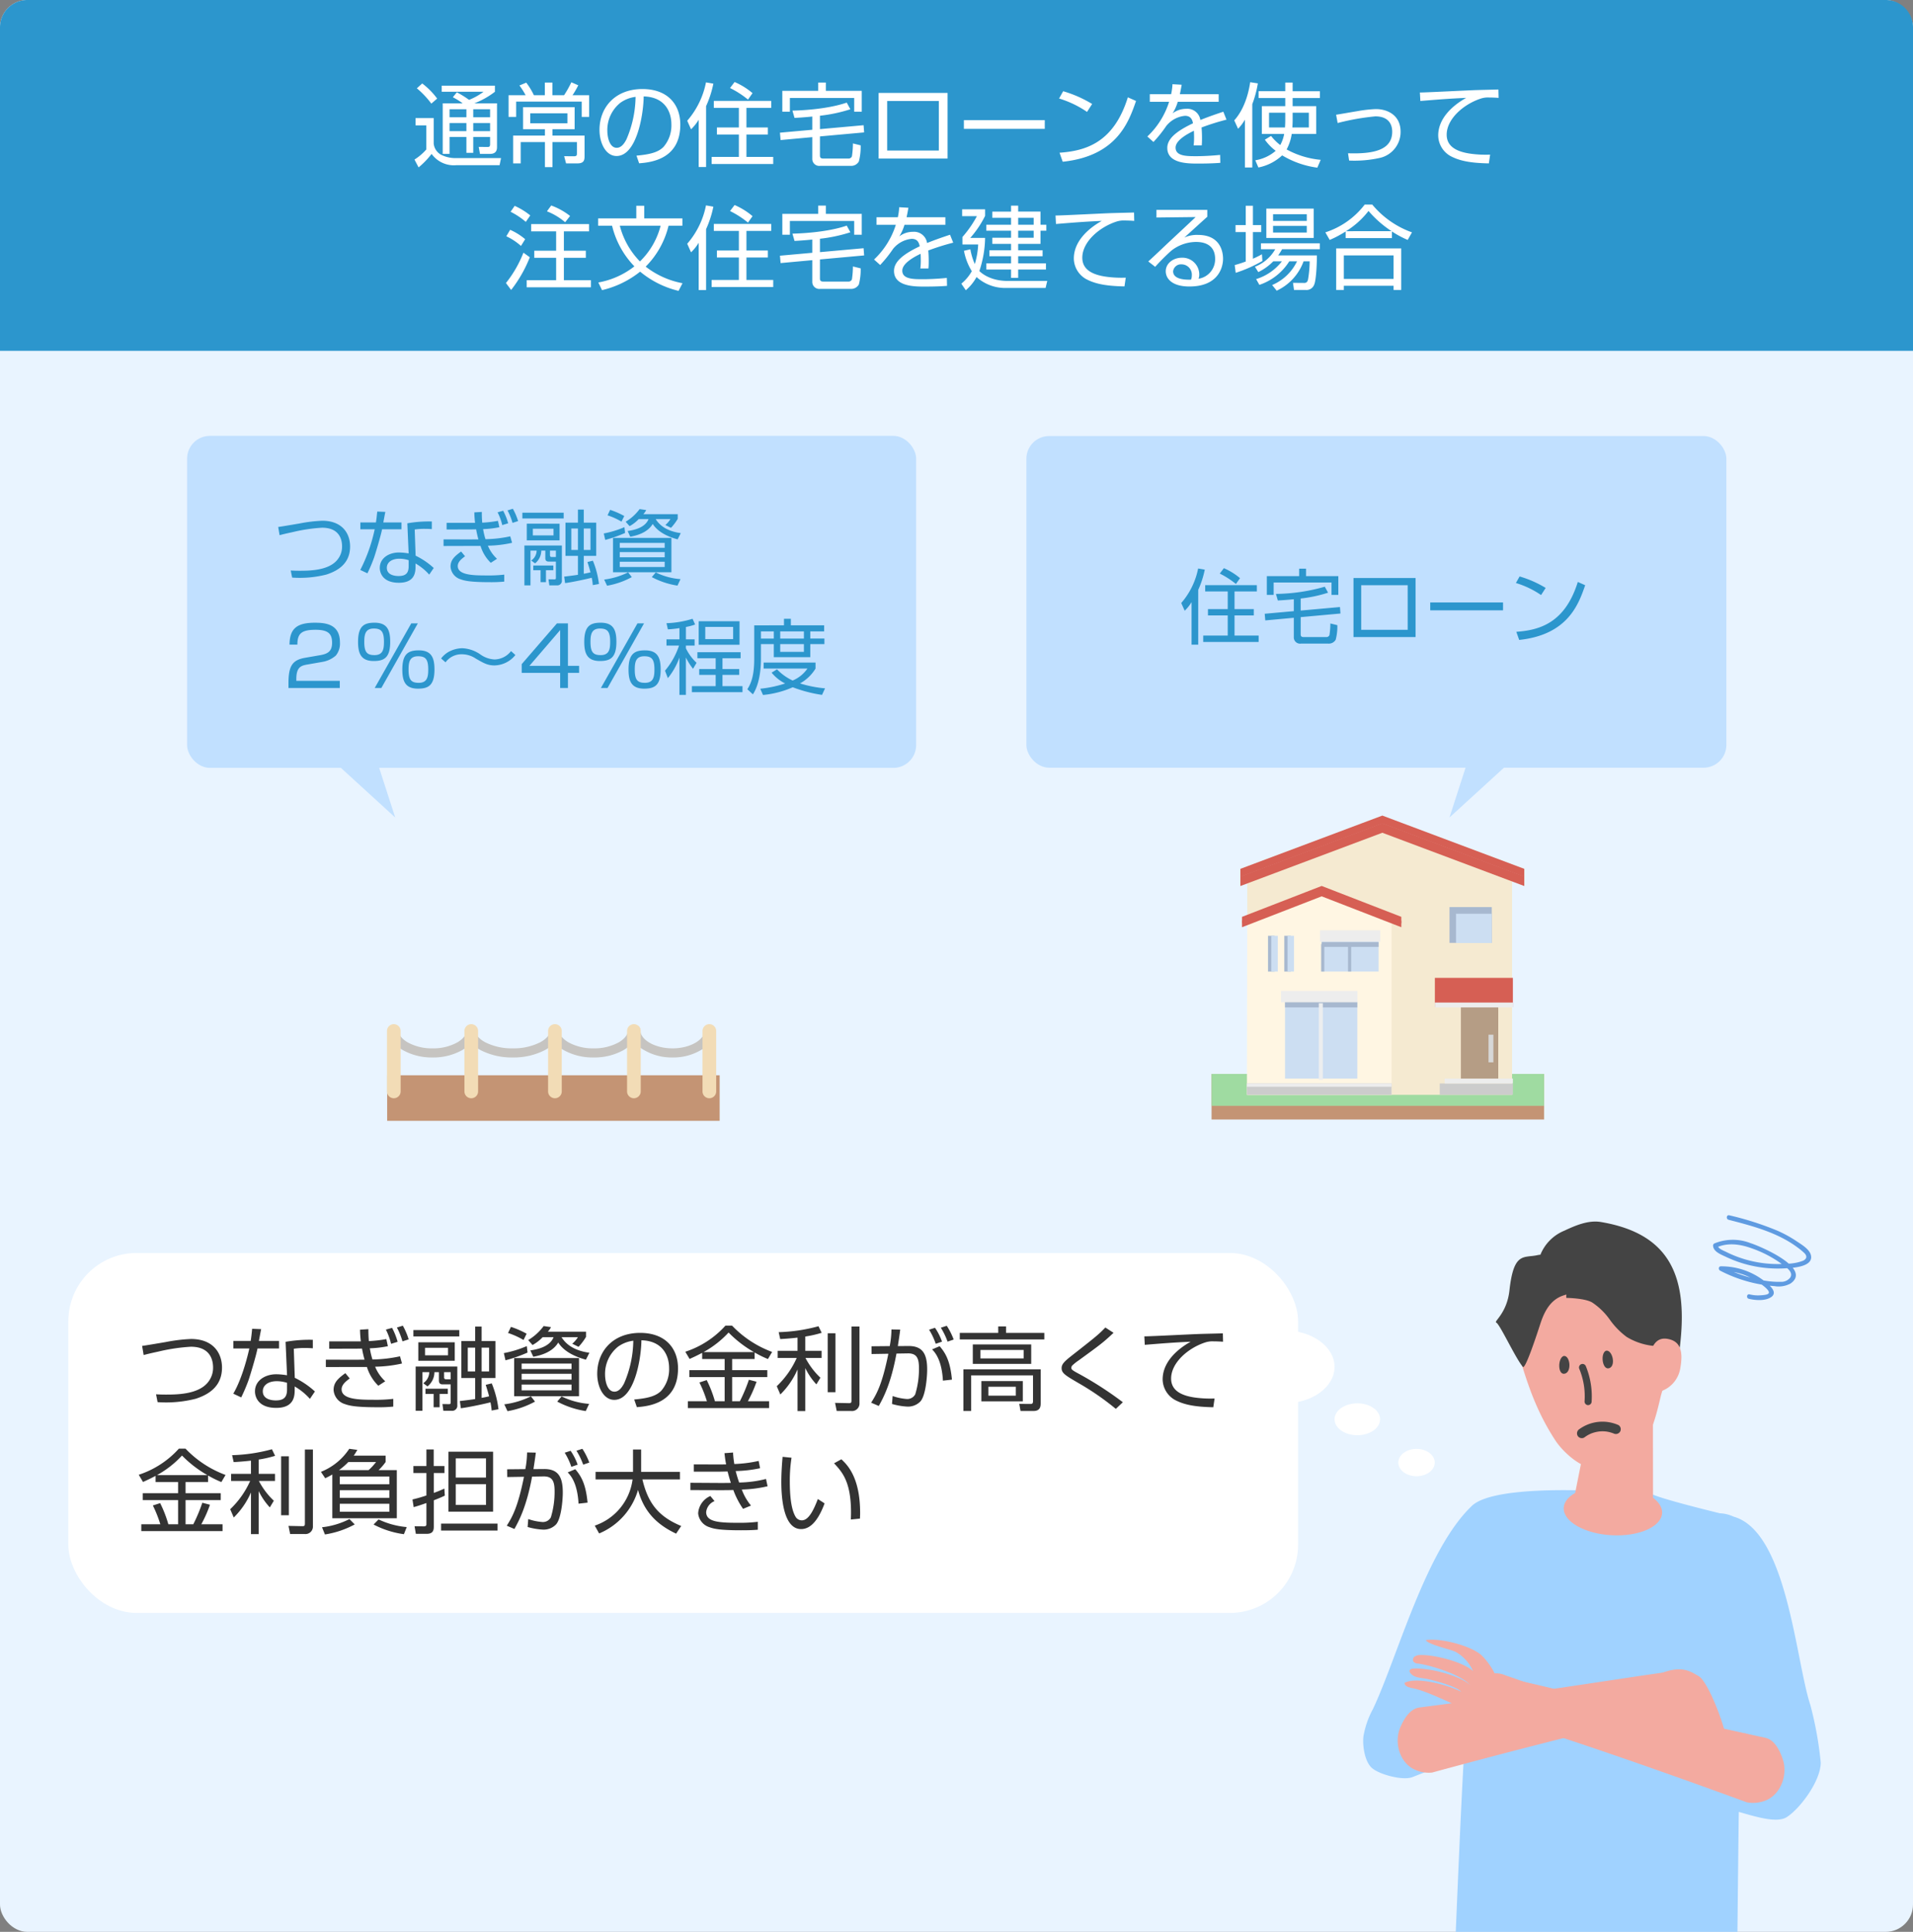<svg xmlns="http://www.w3.org/2000/svg" xmlns:xlink="http://www.w3.org/1999/xlink" width="420" height="424" viewBox="0 0 420 424"><rect x="0" y="0" width="420" height="424" fill="#808080" stroke="none"/><defs><style>.a,.f{fill:#fff;}.a{stroke:#707070;}.b{fill:none;}.c{fill:#e9f4ff;}.d{fill:#c1e0ff;}.e{fill:#2c96cd;}.g{fill:#333;}.h{fill:#c49474;}.i{fill:#9fdba1;}.j{fill:#f5ead1;}.k{fill:#d65f54;}.l{fill:#fff6e3;}.m{fill:#605e5f;}.n{fill:#ccc;}.o{fill:#ededed;}.p{fill:#ccdef2;}.q{fill:#a7b8cf;}.r{fill:#eceeef;}.s{fill:#b59d85;}.t{fill:#d7d7d7;}.u{clip-path:url(#a);}.v{clip-path:url(#b);}.w{fill:#a0d2ff;}.x{fill:#ec7e69;}.y{fill:#f3aaa0;}.z{fill:#444;}.aa{fill:#5f9be1;}.ab{fill:#c6c4c1;}.ac{fill:#f2dcb6;}</style><clipPath id="a"><rect class="a" width="154" height="177" transform="translate(421 2588)"/></clipPath><clipPath id="b"><rect class="b" width="121.264" height="155.893"/></clipPath></defs><g transform="translate(-417 -1555)"><rect class="c" width="420" height="424" rx="6" transform="translate(417 1555)"/><g transform="translate(252 1160)"><g transform="translate(450 505)"><rect class="d" width="153.686" height="72.794" rx="5" transform="translate(-59.658 -14.3)"/><path class="e" d="M4.068-10.53a20.576,20.576,0,0,0,1.44-4.446L4.05-15.228A16.385,16.385,0,0,1,.342-7.65L1.1-5.958A9.256,9.256,0,0,0,2.61-7.848V1.494H4.068Zm9.18-2.574A14.012,14.012,0,0,0,9.7-15.3l-.9,1.188a18.1,18.1,0,0,1,3.546,2.286Zm3.69,1.53H5.6v1.386h4.95v3.87H6.21v1.386h4.338V-.5H5.166V.9H17.334V-.5H12.042V-4.932h4.23V-6.318h-4.23v-3.87h4.9Zm9.63,7.02,8.73-.792L35.19-6.768l-8.622.774V-8.64A30.218,30.218,0,0,0,32.58-9.918l-.72-1.314A40.583,40.583,0,0,1,21.132-9.648l.414,1.44c.954-.054,1.872-.108,3.51-.27v2.61l-6.39.576.126,1.458,6.264-.576V-.18a1.378,1.378,0,0,0,1.566,1.44H32.67A1.719,1.719,0,0,0,34.254.4a11.356,11.356,0,0,0,.36-3.186l-1.53-.378a18.214,18.214,0,0,1-.2,2.556.718.718,0,0,1-.72.432H27.288c-.36,0-.72-.036-.72-.576Zm-.342-10.638v1.638H19.134v4.122h1.494V-12.15H33.336v2.718H34.83v-4.122H27.738v-1.638ZM38.16-13.14V-.18H51.786V-13.14Zm11.9,11.376H39.852v-9.792H50.058Zm4.95-6.012v1.728H70.992V-7.776Zm25.344-3.186a23.836,23.836,0,0,0-5.724-2.52l-.81,1.44A19.97,19.97,0,0,1,79.344-9.4ZM74.538.45c10.71-1.134,13.05-7.866,14.49-12.006l-1.62-.72C84.6-3.24,78.984-1.692,73.908-1.332Z" transform="translate(-26 30)"/></g><path class="d" d="M0,22.455,7.118,0l3.955,18.472Z" transform="translate(489.396 577.984) rotate(-150)"/></g><g transform="translate(53 1147)"><rect class="d" width="160.06" height="72.866" rx="5" transform="translate(405.08 503.664)"/><path class="e" d="M4.14-.234A23.756,23.756,0,0,0,11.664-.9c2.448-.792,5.2-2.358,5.2-6.156,0-2.9-1.764-5.652-6.12-5.652a32.692,32.692,0,0,0-5.04.612c-2.016.342-3.924.666-4.626.756l.306,1.8c.558-.144,1.152-.306,2.844-.666a36.866,36.866,0,0,1,6.48-.972c3.888,0,4.392,2.7,4.392,4.1a4.525,4.525,0,0,1-1.134,3.06c-1.98,2.286-6.192,2.286-8.244,2.286-.738,0-1.206-.018-1.89-.054Zm18.684-14.49c-.09.9-.162,1.584-.288,2.394h-3.42v1.494h3.15A35.659,35.659,0,0,1,19.1-1.908l1.566.738a34.329,34.329,0,0,0,1.458-3.438c.342-1.008,1.422-4.572,1.764-6.228h4.248V-12.33H24.156c.054-.27.414-2.214.45-2.322Zm11.988,2.178a27.375,27.375,0,0,0-5.382.4l.288,6.606a13.987,13.987,0,0,0-2.124-.2c-2.2,0-4.212,1.224-4.212,3.384,0,1.026.594,3.258,4.194,3.258C31.23.9,31.23-1.584,31.23-2.808V-3.33A12.1,12.1,0,0,1,34.236-.882l.99-1.458a16.459,16.459,0,0,0-3.978-2.7l-.2-5.742a13.815,13.815,0,0,1,2.3-.144c.612,0,.9.018,1.458.054Zm-5.094,9.81c0,1.458-.558,2.16-2.214,2.16-.324,0-2.574,0-2.574-1.8,0-1.188,1.062-2,2.772-2a6.7,6.7,0,0,1,2.016.324ZM44.136-14.544c.018.684.054,1.314.162,2.3H38.052v1.458l5.166-.018c.5,0,.738,0,1.314-.018a22.069,22.069,0,0,0,.5,2.2c-.288,0-1.836.018-1.98.018l-5.67-.018v1.458l5.76-.018H45.5a8.724,8.724,0,0,0,2.25,3.708l1.368-.882a7.992,7.992,0,0,1-2-2.88,25.683,25.683,0,0,0,5.31-.63l-.4-1.422a27.4,27.4,0,0,1-5.436.63,13.939,13.939,0,0,1-.522-2.214,20.4,20.4,0,0,0,3.564-.414l-.306-1.4a25.438,25.438,0,0,1-3.456.4c-.09-1.152-.09-1.728-.09-2.358Zm9.612,1.908a13.168,13.168,0,0,0-1.152-2.7l-1.17.36a13.777,13.777,0,0,1,1.1,2.736ZM41.238-5.958c-1.4,1.026-2.322,1.818-2.322,3.33A3.135,3.135,0,0,0,41.184.162c.756.27,1.962.612,6.354.612A28.96,28.96,0,0,0,50.706.648V-.882a29.948,29.948,0,0,1-3.96.18C43.83-.7,40.5-.792,40.5-2.772c0-.954.936-1.638,1.6-2.142ZM51.57-12.15a13.435,13.435,0,0,0-1.1-2.754l-1.224.342a12.7,12.7,0,0,1,1.026,2.808Zm17.406,8.5c.234.738.5,1.6.666,2.268-.594.144-1.044.234-1.476.306V-5H70.9v-7.29H68.166v-2.862H66.888v2.862H64.152V-5h2.736V-.846c-.774.126-1.656.234-3.024.4l.2,1.422C65.79.756,69.192,0,69.912-.2a10.956,10.956,0,0,1,.234,1.62L71.5,1.17a19.333,19.333,0,0,0-1.332-5.112ZM66.888-6.3H65.43V-11h1.458Zm2.754,0H68.166V-11h1.476ZM55.134-7.272V1.476h1.332V-6.156h1.35a2.651,2.651,0,0,1-1.188,2.178l.846.63a3.639,3.639,0,0,0,1.368-2.808h.882v1.638c0,.774.522.774.81.774h1.512V-.18c0,.252-.054.342-.342.342L60.426.144l.18,1.332h1.656A1.01,1.01,0,0,0,63.36.342V-7.272Zm6.912,2.52h-.882c-.144,0-.414,0-.414-.378V-6.156h1.3ZM61.488-2.88h-4.41v1.026h1.6V.774h1.188V-1.854h1.62Zm-5.832-9.18v3.654h7.2V-12.06Zm5.868,2.574H56.988v-1.476h4.536Zm-6.84-4.986v1.26h9.072v-1.26ZM74.592-8.946V-1.4H87.408V-8.946Zm11.34,3.114V-4.68H76.068V-5.832Zm0-2.016v1.08H76.068v-1.08Zm0,4.14v1.152H76.068V-3.708Zm-4.68-10.44a5.148,5.148,0,0,0,.63-.9l-1.458-.216a10.37,10.37,0,0,1-3.06,2.772l.864.972a8.111,8.111,0,0,0,2-1.548h2.16c-.666,1.692-2.7,2.358-4.59,2.61l.576,1.26c2.52-.45,4.122-1.44,4.932-2.808,1.152,1.8,3.366,2.826,5.472,3.384L89.46-9.99c-3.528-.486-4.878-2.088-5.508-3.078h3.24a5.508,5.508,0,0,1-1.116,1.3l1.242.612a11.343,11.343,0,0,0,1.476-1.962v-1.026Zm-4.194.4a18.123,18.123,0,0,0-3.1-1.35L73.386-13.9a15.331,15.331,0,0,1,3.06,1.386Zm.036,2.448a21.7,21.7,0,0,1-4.536,1.386L72.882-8.5a28.781,28.781,0,0,0,4.356-1.53Zm.81,9.918A16.319,16.319,0,0,1,72.648.2l.63,1.35a17.464,17.464,0,0,0,5.436-1.89ZM89.406.108A14.751,14.751,0,0,1,83.97-1.368L83.106-.342A17.66,17.66,0,0,0,88.74,1.53ZM10.746,18.276a5.945,5.945,0,0,0,2.988-1.4,4.156,4.156,0,0,0,.9-2.88c0-4.068-3.24-4.32-5.508-4.32-3.96,0-5.526,1.3-5.562,4.806H5.292c0-2.394.846-3.258,4-3.258,2.808,0,3.618.918,3.618,2.844,0,1.908-.972,2.448-2.664,2.736l-3.222.558c-2.826.486-3.69,1.764-3.69,5.616V24H14.6V22.434H5.058V22.02c0-2.7,1.134-2.952,2.5-3.186Zm7.866-4.41c0,2.538.63,4.212,3.438,4.212,2.286,0,3.618-.72,3.618-4.212,0-2.556-.63-4.194-3.438-4.194C19.926,9.672,18.612,10.41,18.612,13.866Zm5.688,0c0,1.692-.252,2.916-2.088,2.916-1.656,0-2.232-.666-2.232-2.916,0-1.674.27-2.916,2.088-2.916C23.724,10.95,24.3,11.634,24.3,13.866Zm4.032,6.084c0,2.538.63,4.194,3.438,4.194,2.286,0,3.618-.72,3.618-4.194,0-2.556-.63-4.212-3.438-4.212C29.646,15.738,28.332,16.494,28.332,19.95Zm5.688,0c0,1.674-.252,2.916-2.088,2.916-1.656,0-2.232-.666-2.232-2.916,0-1.692.27-2.916,2.088-2.916C33.444,17.034,34.02,17.7,34.02,19.95ZM30.294,9.816,22.266,24h1.458l8.01-14.184ZM52.2,15.9a4.689,4.689,0,0,1-3.654,1.836A5.885,5.885,0,0,1,45.414,16.6,7.539,7.539,0,0,0,41.49,15.27a6.5,6.5,0,0,0-3.078.846,5.548,5.548,0,0,0-1.566,1.4l.972.846a4.339,4.339,0,0,1,3.6-1.764,5.461,5.461,0,0,1,3.024.936c1.746,1.008,2.61,1.512,4.122,1.512a6.03,6.03,0,0,0,4.59-2.286Zm16.074-2.034c0,2.538.63,4.212,3.438,4.212,2.286,0,3.618-.72,3.618-4.212,0-2.556-.63-4.194-3.438-4.194C69.588,9.672,68.274,10.41,68.274,13.866Zm5.688,0c0,1.692-.252,2.916-2.088,2.916-1.656,0-2.232-.666-2.232-2.916,0-1.674.27-2.916,2.088-2.916C73.386,10.95,73.962,11.634,73.962,13.866Zm4.032,6.084c0,2.538.63,4.194,3.438,4.194,2.286,0,3.618-.72,3.618-4.194,0-2.556-.63-4.212-3.438-4.212C79.308,15.738,77.994,16.494,77.994,19.95Zm5.688,0c0,1.674-.252,2.916-2.088,2.916-1.656,0-2.232-.666-2.232-2.916,0-1.692.27-2.916,2.088-2.916C83.106,17.034,83.682,17.7,83.682,19.95ZM79.956,9.816,71.928,24h1.458L81.4,9.816Zm22.41-.468H93.4v5.166h8.964Zm-11.772,1.26a11.93,11.93,0,0,0,2.016-.54l-.558-1.26a21.481,21.481,0,0,1-5.724.972l.306,1.35a22.315,22.315,0,0,0,2.538-.27v2.466H86.328v1.368h2.754A16.662,16.662,0,0,1,86,20.2l.63,1.638a15.3,15.3,0,0,0,2.538-4.518v8.19h1.422V17.3a13.166,13.166,0,0,0,1.566,2.484l.774-1.314a10.788,10.788,0,0,1-2.34-3.186v-.594H92.5V13.326H90.594Zm10.368,2.664h-6.12V10.59h6.12Zm1.638,2.88H93.114v1.314h4.014v2.376H93.51V21.12h3.618V23.6h-5.22v1.314h11.106V23.6H98.622V21.12h3.672V19.842H98.622V17.466H102.6Zm2.988-5.9v7.2c0,2.52-.234,4.914-1.512,6.822l1.224,1.116c1.746-2.682,1.764-6.786,1.764-7.866V14.37h2.826v2.862h8.01V14.37H121V13.146h-3.1V11.58h3.042V10.248h-7.308V8.808h-1.512v1.44Zm10.908,2.9h-5.2V11.58h5.2Zm-6.606,0h-2.826V11.58h2.826Zm6.606,2.916h-5.2V14.37h5.2Zm4.644,8.01a26.041,26.041,0,0,1-5.49-1.08,9.292,9.292,0,0,0,3.4-3.258V18.42H107.658v1.314h9.612a7.374,7.374,0,0,1-3.24,2.628,11.229,11.229,0,0,1-3.438-2.466l-1.188.738a9.311,9.311,0,0,0,2.97,2.376,25.92,25.92,0,0,1-5.454,1.152l.594,1.368a21.037,21.037,0,0,0,6.534-1.692,30.368,30.368,0,0,0,6.426,1.674Z" transform="translate(424 535)"/><path class="d" d="M416.249,548.8l7.118,22.455,3.956-18.472Z" transform="translate(-201.506 304.384) rotate(-30)"/></g><g transform="translate(77 -4015)"><g transform="translate(-5)"><rect class="f" width="270" height="79" rx="15" transform="translate(360 5845)"/><path class="g" d="M4.6-.26A26.4,26.4,0,0,0,12.96-1c2.72-.88,5.78-2.62,5.78-6.84,0-3.22-1.96-6.28-6.8-6.28a36.324,36.324,0,0,0-5.6.68c-2.24.38-4.36.74-5.14.84l.34,2c.62-.16,1.28-.34,3.16-.74a40.962,40.962,0,0,1,7.2-1.08c4.32,0,4.88,3,4.88,4.56a5.028,5.028,0,0,1-1.26,3.4c-2.2,2.54-6.88,2.54-9.16,2.54-.82,0-1.34-.02-2.1-.06Zm20.76-16.1c-.1,1-.18,1.76-.32,2.66h-3.8v1.66h3.5c-.18.82-1.42,6.34-3.52,9.92l1.74.82a38.142,38.142,0,0,0,1.62-3.82c.38-1.12,1.58-5.08,1.96-6.92h4.72V-13.7H26.84c.06-.3.46-2.46.5-2.58Zm13.32,2.42a30.417,30.417,0,0,0-5.98.44l.32,7.34a15.541,15.541,0,0,0-2.36-.22c-2.44,0-4.68,1.36-4.68,3.76,0,1.14.66,3.62,4.66,3.62C34.7,1,34.7-1.76,34.7-3.12V-3.7A13.448,13.448,0,0,1,38.04-.98l1.1-1.62a18.288,18.288,0,0,0-4.42-3l-.22-6.38a15.35,15.35,0,0,1,2.56-.16c.68,0,1,.02,1.62.06ZM33.02-3.04c0,1.62-.62,2.4-2.46,2.4-.36,0-2.86,0-2.86-2,0-1.32,1.18-2.22,3.08-2.22a7.439,7.439,0,0,1,2.24.36ZM49.04-16.16c.02.76.06,1.46.18,2.56H42.28v1.62L48.02-12c.56,0,.82,0,1.46-.02a24.522,24.522,0,0,0,.56,2.44c-.32,0-2.04.02-2.2.02l-6.3-.02v1.62l6.4-.02h2.62a9.693,9.693,0,0,0,2.5,4.12l1.52-.98a8.88,8.88,0,0,1-2.22-3.2,28.537,28.537,0,0,0,5.9-.7l-.44-1.58a30.449,30.449,0,0,1-6.04.7,15.488,15.488,0,0,1-.58-2.46,22.662,22.662,0,0,0,3.96-.46l-.34-1.56a28.265,28.265,0,0,1-3.84.44c-.1-1.28-.1-1.92-.1-2.62Zm10.68,2.12a14.631,14.631,0,0,0-1.28-3l-1.3.4a15.307,15.307,0,0,1,1.22,3.04ZM45.82-6.62c-1.56,1.14-2.58,2.02-2.58,3.7A3.483,3.483,0,0,0,45.76.18c.84.3,2.18.68,7.06.68A32.178,32.178,0,0,0,56.34.72V-.98a33.276,33.276,0,0,1-4.4.2C48.7-.78,45-.88,45-3.08c0-1.06,1.04-1.82,1.78-2.38ZM57.3-13.5a14.928,14.928,0,0,0-1.22-3.06l-1.36.38a14.107,14.107,0,0,1,1.14,3.12ZM76.64-4.06c.26.82.56,1.78.74,2.52-.66.16-1.16.26-1.64.34V-5.56h3.04v-8.1H75.74v-3.18H74.32v3.18H71.28v8.1h3.04V-.94c-.86.14-1.84.26-3.36.44l.22,1.58C73.1.84,76.88,0,77.68-.22a12.174,12.174,0,0,1,.26,1.8l1.5-.28a21.481,21.481,0,0,0-1.48-5.68ZM74.32-7H72.7v-5.22h1.62Zm3.06,0H75.74v-5.22h1.64ZM61.26-8.08V1.64h1.48V-6.84h1.5a2.945,2.945,0,0,1-1.32,2.42l.94.7a4.043,4.043,0,0,0,1.52-3.12h.98v1.82c0,.86.58.86.9.86h1.68V-.2c0,.28-.06.38-.38.38L67.14.16l.2,1.48h1.84A1.122,1.122,0,0,0,70.4.38V-8.08Zm7.68,2.8h-.98c-.16,0-.46,0-.46-.42V-6.84h1.44ZM68.32-3.2h-4.9v1.14H65.2V.86h1.32V-2.06h1.8ZM61.84-13.4v4.06h8V-13.4Zm6.52,2.86H63.32v-1.64h5.04Zm-7.6-5.54v1.4H70.84v-1.4ZM82.88-9.94v8.38H97.12V-9.94Zm12.6,3.46V-5.2H84.52V-6.48Zm0-2.24v1.2H84.52v-1.2Zm0,4.6v1.28H84.52V-4.12Zm-5.2-11.6a5.72,5.72,0,0,0,.7-1l-1.62-.24a11.523,11.523,0,0,1-3.4,3.08l.96,1.08a9.012,9.012,0,0,0,2.22-1.72h2.4c-.74,1.88-3,2.62-5.1,2.9l.64,1.4c2.8-.5,4.58-1.6,5.48-3.12,1.28,2,3.74,3.14,6.08,3.76l.76-1.52c-3.92-.54-5.42-2.32-6.12-3.42h3.6a6.12,6.12,0,0,1-1.24,1.44l1.38.68a12.6,12.6,0,0,0,1.64-2.18v-1.14Zm-4.66.44a20.137,20.137,0,0,0-3.44-1.5l-.64,1.34a17.035,17.035,0,0,1,3.4,1.54Zm.04,2.72a24.106,24.106,0,0,1-5.04,1.54l.36,1.58a31.979,31.979,0,0,0,4.84-1.7Zm.9,11.02A18.132,18.132,0,0,1,80.72.22l.7,1.5a19.4,19.4,0,0,0,6.04-2.1ZM99.34.12A16.39,16.39,0,0,1,93.3-1.52L92.34-.38A19.622,19.622,0,0,0,98.6,1.7Zm10.48.72c2.64-.2,9.04-.9,9.04-8.5,0-4.4-2.76-7.8-8.32-7.8-5.94,0-9.42,4-9.42,8.96,0,2.94,1.4,5.74,3.74,5.74,4.42,0,5.92-9.06,5.96-13.08,4.92.14,6.08,3.72,6.08,6.06a7.183,7.183,0,0,1-1.74,5.04c-1.12,1.12-2.78,1.62-5.92,1.9Zm-.78-14.58a24.134,24.134,0,0,1-2.02,9.36c-.4.76-1.06,1.82-2.12,1.82-1.56,0-2.06-2.28-2.06-3.78a7.626,7.626,0,0,1,2.86-6.1A7.208,7.208,0,0,1,109.04-13.74Zm26.64,2.58a22.722,22.722,0,0,0,2.92,1.44l.92-1.56a23.278,23.278,0,0,1-8.8-5.78h-1.44a20.392,20.392,0,0,1-8.82,5.74l.94,1.58c.7-.32,1.36-.6,2.76-1.34v1.36h4.94v2.44h-7.76v1.52h7.76v5.3h-2.14a26.446,26.446,0,0,0-1.8-4.64l-1.6.52A27.615,27.615,0,0,1,125.2-.46h-4.18v1.5h17.84V-.46H134.2a28.473,28.473,0,0,0,1.9-4.28l-1.68-.44a35.231,35.231,0,0,1-1.98,4.72h-1.7v-5.3h7.72V-7.28h-7.72V-9.72h4.94Zm-11.22-.08a21.729,21.729,0,0,0,5.5-4.3,25.338,25.338,0,0,0,5.58,4.3Zm22.34-3.42a24.648,24.648,0,0,0,3.6-.82l-.7-1.44a36.862,36.862,0,0,1-8.74,1.3l.34,1.52c1.06-.06,2.42-.16,3.8-.32v2.9h-4.36v1.56h4.18a19.465,19.465,0,0,1-4.38,6.2l.78,1.82a17.423,17.423,0,0,0,3.78-5.5V1.7h1.7V-7.74a14.423,14.423,0,0,0,2.44,3.58l.88-1.46a16.437,16.437,0,0,1-3.28-4.34h3.54v-1.56H146.8Zm6.62-.72h-1.7V-2.44h1.7Zm5.28-1.48h-1.76V-.64c0,.56-.12.62-.72.6L153.34-.1l.36,1.78h3.16A1.64,1.64,0,0,0,158.7-.06Zm7.02.64a20.712,20.712,0,0,1-.38,3.66l-4,.04.02,1.7,3.68-.06c-1.36,6.74-2.58,8.84-3.78,10.74l1.68.72c.98-1.78,2.66-4.84,3.88-11.5l2.48-.04c2.06-.04,2.46,1.2,2.46,3.24a19.021,19.021,0,0,1-.82,5.74,1.969,1.969,0,0,1-1.96,1.02,12.077,12.077,0,0,1-3-.64L165.84.14a14.648,14.648,0,0,0,3.4.58,3.793,3.793,0,0,0,2.78-1.08c1.16-1.16,1.54-5.22,1.54-7.08,0-3.54-1.1-5.16-4.14-5.14l-2.3.02c.28-1.8.42-2.76.52-3.62ZM179-5.2c-.38-4.04-1.36-5.78-2.7-7.34l-1.66.7c.58.6,2.12,2.2,2.38,6.86Zm-2.18-8.34a12.791,12.791,0,0,0-1.54-3.04l-1.3.42a14.48,14.48,0,0,1,1.46,3.1Zm2.56-.46a14.733,14.733,0,0,0-1.52-3.02l-1.3.42a15.946,15.946,0,0,1,1.48,3.06ZM193.02-1.68H187V-3.64h6.02Zm5.46-5.78H181.52V1.68h1.7V-6.14H196.8V-.46c0,.54-.26.6-.54.6L193.78.12l.28,1.56h2.86c1.44,0,1.56-.98,1.56-1.66Zm-3.92,2.58h-9.1V-.44h9.1Zm1.84-8.04H183.58v4.26H196.4Zm-1.66,3.06h-9.48v-1.86h9.48Zm-5.58-7.02v1.42h-8.44v1.44h18.56v-1.44h-8.4v-1.42ZM216.52-.24a77.52,77.52,0,0,0-9.84-6.34c-1.46-.78-1.46-.92-1.46-1.26a.723.723,0,0,1,.26-.52,10.123,10.123,0,0,1,1.34-1.06c4.78-3.48,5.32-3.86,7.66-6.06l-1.8-1.16c-1.5,1.56-2.08,2.02-7.34,6.14-1.68,1.32-2.26,1.9-2.26,2.78,0,1.1.8,1.58,3.64,3.24a58.83,58.83,0,0,1,8.26,5.7Zm21.96-15.12c-.4.02-3.92.1-4.48.12-2.02.04-11.1.54-12.76.54l.1,1.86c4.22-.34,6.12-.5,10.06-.68-3.18,1.78-6.14,4.62-6.14,8.26A5.255,5.255,0,0,0,227.9-.78C229.82.26,232.16.78,236.38.86l.28-1.92a24.892,24.892,0,0,1-4.1-.18c-3.42-.44-5.44-1.7-5.44-4.2,0-3.44,3.68-6.68,7.48-7.92a5.034,5.034,0,0,1,1.86-.24c.8,0,1.42.04,2.06.08ZM15.68,15.84a22.722,22.722,0,0,0,2.92,1.44l.92-1.56a23.278,23.278,0,0,1-8.8-5.78H9.28A20.392,20.392,0,0,1,.46,15.68l.94,1.58c.7-.32,1.36-.6,2.76-1.34v1.36H9.1v2.44H1.34v1.52H9.1v5.3H6.96a26.445,26.445,0,0,0-1.8-4.64l-1.6.52A27.616,27.616,0,0,1,5.2,26.54H1.02v1.5H18.86v-1.5H14.2a28.472,28.472,0,0,0,1.9-4.28l-1.68-.44a35.231,35.231,0,0,1-1.98,4.72h-1.7v-5.3h7.72V19.72H10.74V17.28h4.94ZM4.46,15.76a21.729,21.729,0,0,0,5.5-4.3,25.338,25.338,0,0,0,5.58,4.3ZM26.8,12.34a24.648,24.648,0,0,0,3.6-.82l-.7-1.44a36.862,36.862,0,0,1-8.74,1.3l.34,1.52c1.06-.06,2.42-.16,3.8-.32v2.9H20.74v1.56h4.18a19.466,19.466,0,0,1-4.38,6.2l.78,1.82a17.422,17.422,0,0,0,3.78-5.5V28.7h1.7V19.26a14.423,14.423,0,0,0,2.44,3.58l.88-1.46a16.437,16.437,0,0,1-3.28-4.34h3.54V15.48H26.8Zm6.62-.72h-1.7V24.56h1.7Zm5.28-1.48H36.94V26.36c0,.56-.12.62-.72.6l-2.88-.06.36,1.78h3.16a1.64,1.64,0,0,0,1.84-1.74Zm8.96,1.34c.32-.44.46-.7.8-1.26l-1.78-.24a13.382,13.382,0,0,1-6.22,5.06l.94,1.4c.42-.2.88-.42,1.56-.82v9.6H57.12V14.66h-4a11.636,11.636,0,0,0,1.54-1.78v-1.4Zm7.82,6.28H44.6v-1.7H55.48Zm0,2.98H44.6V19.06H55.48Zm-2.92-7.86a11.551,11.551,0,0,1-1.64,1.78h-6.5a14.494,14.494,0,0,0,2.06-1.78ZM55.48,23.8H44.6V22.04H55.48ZM41.34,28.78a20.265,20.265,0,0,0,6.54-2.2L46.72,25.4a17.375,17.375,0,0,1-6.02,1.8ZM52.02,26.6a20.09,20.09,0,0,0,6.66,2.12l.62-1.56a17.968,17.968,0,0,1-6.18-1.68ZM78.26,10.62h-9.8V23.78h9.8ZM76.7,16.3H70.06V12.08H76.7Zm0,6H70.06V17.74H76.7Zm-9.14-3.58c-.56.24-1.18.54-2.32.94V15.3h2.34V13.76H65.22V10.12h-1.6v3.64H60.76V15.3h2.86v4.92a30.1,30.1,0,0,1-3.06.88l.26,1.68c.54-.14,1.22-.34,2.8-.9v4.6c0,.24,0,.52-.58.52l-2.02-.02.28,1.66h2.4c1.54,0,1.54-1.02,1.54-1.68V21.28c1.36-.52,1.82-.74,2.42-1.02ZM79.24,26.4H66.84v1.52h12.4Zm6.48-15.62a20.712,20.712,0,0,1-.38,3.66l-4,.04.02,1.7,3.68-.06c-1.36,6.74-2.58,8.84-3.78,10.74l1.68.72c.98-1.78,2.66-4.84,3.88-11.5l2.48-.04c2.06-.04,2.46,1.2,2.46,3.24a19.021,19.021,0,0,1-.82,5.74,1.969,1.969,0,0,1-1.96,1.02,12.077,12.077,0,0,1-3-.64l-.14,1.74a14.647,14.647,0,0,0,3.4.58,3.793,3.793,0,0,0,2.78-1.08c1.16-1.16,1.54-5.22,1.54-7.08,0-3.54-1.1-5.16-4.14-5.14l-2.3.02c.28-1.8.42-2.76.52-3.62ZM99,21.8c-.38-4.04-1.36-5.78-2.7-7.34l-1.66.7c.58.6,2.12,2.2,2.38,6.86Zm-2.18-8.34a12.79,12.79,0,0,0-1.54-3.04l-1.3.42a14.481,14.481,0,0,1,1.46,3.1ZM99.38,13a14.732,14.732,0,0,0-1.52-3.02l-1.3.42a15.946,15.946,0,0,1,1.48,3.06Zm9.6,2.04h-8.22V16.7h8.12a12.361,12.361,0,0,1-8.3,10.14l.96,1.72A14.81,14.81,0,0,0,110.08,19c1.3,4.84,4.2,7.64,8.36,9.6l1.12-1.68c-4.98-2.06-7.28-4.98-8.52-10.22h8.24V15.04h-8.52v-4.9h-1.78Zm20.08-4.1c.08.7.14,1.32.36,2.46-.94.02-1.26.02-1.76.02l-5.34-.02V15h5.42c.28,0,1.68-.04,2-.04.4,1.54.7,2.44.72,2.5-1.02.02-1.06.02-2.5.02l-6.38-.04v1.6l6.32.02c.98,0,2.14,0,3.1-.04a18.155,18.155,0,0,0,2.14,4.14l1.74-.72a11.912,11.912,0,0,1-2.02-3.52,27.19,27.19,0,0,0,5.66-.72l-.34-1.6a25.537,25.537,0,0,1-5.9.78c-.36-1-.64-2.04-.76-2.52a27.776,27.776,0,0,0,5.36-.62l-.32-1.6a28.7,28.7,0,0,1-5.34.68,21,21,0,0,1-.28-2.52Zm-3.1,9.4a4.448,4.448,0,0,0-2.68,3.8,3.542,3.542,0,0,0,2.52,3.06c.84.3,1.98.66,6.84.66,1.94,0,2.76-.04,3.74-.12V26a33.558,33.558,0,0,1-4.46.22c-4.28,0-6.88-.26-6.88-2.36a2.935,2.935,0,0,1,1.84-2.4Zm15.86-8.6c-.12,1.36-.28,3.44-.28,5.5,0,3.32.42,10.36,4.34,10.36,2.32,0,3.94-2.38,5.16-5.64L149.56,21c-.88,2.32-2,4.68-3.5,4.68a1.585,1.585,0,0,1-1.34-.7c-1.08-1.72-1.32-4.94-1.32-7.98a32.714,32.714,0,0,1,.38-5.06ZM158.8,25.3c.02-.38.04-.74.04-1.28,0-7.92-2.94-10.64-4.12-11.74l-1.6.88c1.76,1.9,3.72,4,3.72,10.78,0,.64-.02,1.1-.04,1.56Z" transform="translate(375 5878)"/></g><ellipse class="f" cx="11" cy="8" rx="11" ry="8" transform="translate(611 5862)"/><ellipse class="f" cx="5" cy="3.5" rx="5" ry="3.5" transform="translate(633 5878)"/><ellipse class="f" cx="4" cy="3" rx="4" ry="3" transform="translate(647 5888)"/></g><path class="e" d="M6,0H414a6,6,0,0,1,6,6V77a0,0,0,0,1,0,0H0a0,0,0,0,1,0,0V6A6,6,0,0,1,6,0Z" transform="translate(417 1555)"/><g transform="translate(515 1452)"><g transform="translate(168 338.969)"><rect class="h" width="73" height="10" transform="translate(0 -0.262)"/></g><g transform="translate(168 338.969)"><rect class="i" width="73" height="7" transform="translate(0 -0.262)"/></g><g transform="translate(174.33 282)"><g transform="translate(0 0)"><path class="j" d="M550.226,1107.694l.1,46.386h58.039v-47.01l-29.2-12.07Z" transform="translate(-548.718 -1092.784)"/><path class="k" d="M577.162,1091.691,546,1103.384v2.1l31.162-11.693,31.162,11.693v-2.1Z" transform="translate(-546 -1090.021)"/><path class="k" d="M577.162,1088.793,546,1100.486v1.748l31.162-11.693,31.162,11.693v-1.748Z" transform="translate(-546 -1088.793)"/><path class="l" d="M550.081,1137.479,550,1176.123h31.761V1137.3l-15.345-4.944Z" transform="translate(-548.573 -1114.828)"/><path class="k" d="M564.487,1129.354,547,1136.135v1.427l17.487-6.781,17.487,6.781v-1.427Z" transform="translate(-546.643 -1113.055)"/><path class="k" d="M564.487,1125.354,547,1132.135v1.427l17.487-6.781,17.487,6.781v-1.427Z" transform="translate(-546.643 -1109.907)"/><path class="m" d="M593.178,1129.427v0l-.178-.069Z" transform="translate(-575.665 -1114.395)"/><rect class="n" width="31.761" height="2.498" transform="translate(1.427 58.797)"/><rect class="o" width="31.761" height="0.714" transform="translate(1.427 58.797)"/><rect class="p" width="12.49" height="8.208" transform="translate(17.851 26.026)"/><rect class="q" width="12.49" height="1.071" transform="translate(17.851 27.752)"/><rect class="o" width="13.204" height="2.498" transform="translate(17.49 25.19)"/><rect class="q" width="0.695" height="6.026" transform="translate(17.727 28.207)"/><rect class="q" width="0.695" height="6.026" transform="translate(23.63 28.207)"/><rect class="p" width="15.866" height="17.073" transform="translate(9.8 40.653)"/><rect class="q" width="15.866" height="1.228" transform="translate(9.8 40.877)"/><rect class="o" width="16.773" height="2.498" transform="translate(8.922 38.485)"/><rect class="r" width="0.883" height="16.816" transform="translate(17.216 41.182)"/><rect class="q" width="1.427" height="7.851" transform="translate(6.067 26.389)"/><rect class="p" width="1.427" height="7.851" transform="translate(6.781 26.389)"/><rect class="q" width="9.279" height="7.851" transform="translate(45.909 20.089)"/><rect class="p" width="7.842" height="6.424" transform="translate(47.336 21.55)"/><rect class="q" width="1.427" height="7.851" transform="translate(9.635 26.389)"/><rect class="p" width="1.427" height="7.851" transform="translate(10.349 26.389)"/><rect class="n" width="16.059" height="2.498" transform="translate(43.768 58.797)"/><rect class="o" width="14.988" height="1.071" transform="translate(44.838 57.726)"/><rect class="s" width="8.208" height="15.702" transform="translate(48.407 42.024)"/><rect class="t" width="1.071" height="6.067" transform="translate(54.474 48.091)"/><rect class="k" width="17.13" height="6.424" transform="translate(42.697 35.619)"/><rect class="o" width="17.13" height="1.071" transform="translate(42.697 41.036)"/></g></g></g><g class="u" transform="translate(262 -786)"><g transform="translate(-160.776 -3216.474)"><g transform="translate(594.256 5825.581)"><g class="v"><path class="w" d="M112.838,89.222c-3.229-9.649-5.06-38.146-16.91-41.368a7.652,7.652,0,0,0-2.967-.723c-5.475-1.346-13.707-3.459-15.106-4.314a17.686,17.686,0,0,1-3.332-2.574l-6.513,2.1s-24.366-1.7-29.466,3.138c-10.2,9.666-16.387,33.347-21.766,44.65a19.142,19.142,0,0,0-2.069,5.979c-.236,2.106.311,5.668,1.957,7,1.724,1.4,6.7,2.726,8.775,1.93s8.79-3.393,10.463-4.852a9.468,9.468,0,0,0,.95-.963c-.744,11.008-2.209,48.1-2.209,48.1l31.018,1.621L96.721,149s.25-25.407.4-36.331c3.666,1.034,8.346,2.536,10.528,1.143,2.976-1.9,7.476-8,7.461-11.981a78.976,78.976,0,0,0-2.273-12.606" transform="translate(6.153 16.897)"/><path class="x" d="M.341,27.338,0,26.979" transform="translate(0 11.327)"/><path class="y" d="M47.361,73.344q-3.987-1.685-8.093-3.038a4.964,4.964,0,0,0-3.71-.2,4.786,4.786,0,0,0-1.616,1.58,35.83,35.83,0,0,0-3.418,5.8L46.05,78.728c.93.074,2.233-.2,2.165-1.157" transform="translate(12.816 29.312)"/><path class="y" d="M33.984,78.59c.856-3.3,2.209-3.5,3.575-6.619a2.653,2.653,0,0,1,.906-1.276c.54-.334,27.444,6.669,56.344,12.924,2.023.437,3.165,2.7,3.831,4.659,1.126,3.294-.253,7.407-3.376,8.945a7.465,7.465,0,0,1-4.5.564S52.872,83.8,33.984,78.59" transform="translate(14.268 29.677)"/><path class="y" d="M42.288,76.411a15.594,15.594,0,0,0-4.248-8.278c-2.275-2.178-9.226-3.95-12.327-3.4.655,1.045,5.6,2.018,6.67,2.637A9.022,9.022,0,0,1,36.1,71.542c-2.079-2.03-8.707-3.669-11.61-3.538a2.175,2.175,0,0,0-1.2.319.864.864,0,0,0-.3,1.1,1.376,1.376,0,0,0,1.029.446c2.973.416,9.469,2.459,11.437,4.728-2.337-2.185-9.294-3.858-12.485-3.623-.334.024-.744.131-.808.459a.663.663,0,0,0,.155.494c.775,1.088,2.353,1.059,3.663,1.32,1.5.3,6.567,1.65,7.532,2.831-2.737-1.437-9.727-3.406-12.465-1.969.016.745.967,1.014,1.7,1.156,4.651.9,11.982,5.547,16.7,5.992,1.1.1,2.415-.131,2.9-1.125,1.005-2.079-2.735-4.079-2.028-6.277" transform="translate(8.835 27.137)"/><path class="y" d="M85.016,77.666c-.564-3.315-1.878-3.626-2.958-6.812a2.617,2.617,0,0,0-.782-1.332c-.5-.375-27.558,4.241-56.51,7.951-2.028.26-3.341,2.394-4.162,4.258-1.386,3.146-.378,7.308,2.566,9.084a7.373,7.373,0,0,0,4.379.936S66,81.191,85.016,77.666" transform="translate(8.393 29.18)"/><path class="y" d="M59.807,79.228c2.759,3.193,9.943,5.878,13.788,7.616.49.221,1.1.419,1.529.091a1.562,1.562,0,0,0,.427-1.2c.163-2.732-4.025-13.839-6.222-15.045-1.678-.921-3.658-2.583-8.746-.393" transform="translate(25.11 29.062)"/><path class="y" d="M60.1,76.587l20.376,3.727L79.07,86.489,59.077,81.257Z" transform="translate(24.804 32.156)"/><path class="y" d="M49.481,38.528l-2.4,12,17.6.8-.031-23.881Z" transform="translate(19.767 11.524)"/><path class="y" d="M38.62,24.149C40.7,31.3,42.651,37.062,46.688,43.315c1.573,2.438,4.792,5.417,7.772,6.189,2.577.669,7.023-.89,9.177-2.452,4.569-3.315,5.787-11.775,6.5-14.051,1.455-4.667-.437-9.729-2.992-13.9a16.185,16.185,0,0,0-5.5-5.918,19,19,0,0,0-6.658-1.863c-3.139-.464-6.5-.845-9.355.545-2.807,1.367-4.572,4.177-6.188,6.848" transform="translate(16.215 4.576)"/><path class="z" d="M48.082,23.06a15.727,15.727,0,0,1,1.174,7.1.8.8,0,0,0,.656.882.784.784,0,0,0,.882-.656,17.5,17.5,0,0,0-1.275-7.916.778.778,0,0,0-1.437.595" transform="translate(20.16 9.238)"/><path class="z" d="M53.22,23.768c1.43-.639.557-4.076-.8-3.8-1.306.538-.809,4.494.8,3.8" transform="translate(21.696 8.377)"/><path class="z" d="M46.262,24.645c1.5-.478,1.083-4-.294-3.872-1.364.393-1.389,4.386.294,3.872" transform="translate(18.881 8.72)"/><path class="z" d="M56.8,31.667a8.674,8.674,0,0,0-8.563.9,1.1,1.1,0,0,0-.382,1.457,1.071,1.071,0,0,0,1.457.382,7.524,7.524,0,0,1,.774-.513c.135-.077.271-.149.41-.217.043-.021.373-.166.275-.128a7.456,7.456,0,0,1,.883-.288c.151-.04.3-.074.453-.1.041-.009.429-.071.291-.054a7.05,7.05,0,0,1,1.854,0c-.139-.02.248.045.29.054q.228.047.452.106c.149.041.3.085.444.136.044.014.382.143.287.1a1.1,1.1,0,0,0,1.457-.382,1.072,1.072,0,0,0-.382-1.457" transform="translate(20.033 12.99)"/><path class="z" d="M58.252.1c-2.762-.467-5.6.754-8.046,1.9a9.585,9.585,0,0,0-5.228,5.207l.02.054c-.217.031-.436.054-.649.1-3.053.7-5.253-.833-6.195,7.75-.548,5-3.463,6.805-2.914,7.047.812.356,4.193,7.76,5.86,9.735.531.629,3.036-6.993,3.794-9.333s1.911-4.975,4.532-6.127a8.053,8.053,0,0,1,1.245-.41,2,2,0,0,0-.026.73s4.074.041,5.684,1.014A14.726,14.726,0,0,1,60.166,21.5a16.861,16.861,0,0,0,3.724,3.821,14.052,14.052,0,0,0,7.133,2.035c2.39,1.732,4.34,1.769,4.508.44C77.474,12.3,73.6,2.695,58.252.1" transform="translate(14.767 0)"/><path class="y" d="M65.937,24.537a6.425,6.425,0,0,1-5.089,5.336c-2.79.633-2.786-2.344-2.138-6.007s1.626-6.208,4.444-5.711,3.429,2.719,2.783,6.382" transform="translate(24.501 7.596)"/><path class="y" d="M67.26,46.866c-.165,3-5.131,5.173-11.093,4.846s-10.663-3.027-10.5-6.032,5.133-5.173,11.095-4.846,10.662,3.029,10.5,6.032" transform="translate(19.172 17.131)"/></g></g><path class="aa" d="M.871,10.222c4.177-3.442,8.541-7.03,13.792-8.666A15.017,15.017,0,0,1,16.53,1.07c.943-.164,1.382.29,1.222,1.214a10.16,10.16,0,0,1-1.56,3.251,25.434,25.434,0,0,1-4.709,5.653,25.129,25.129,0,0,1-3.451,2.6q-.863.541-1.767,1.011c-.562.292-1.666,1.065-2.283.664l.229.561c.521-2.727,2.5-4.733,4.727-6.236A25.286,25.286,0,0,1,17,6.072c.806-.19,1.735-.226,2.089.68a2.455,2.455,0,0,1-.437,2.17A19.186,19.186,0,0,1,15.61,12.34,30.026,30.026,0,0,1,8.316,17.43l.68.68a14.267,14.267,0,0,1,6.3-4.918c.576-.227,3.53-1.388,3.8-.594.152.441-.556,1.471-.77,1.811a7.531,7.531,0,0,1-1.514,1.713c-.488.416.219,1.116.7.7,1.124-.959,2.566-2.647,2.576-4.226.011-1.844-2.419-1.164-3.474-.884a15.366,15.366,0,0,0-8.486,5.9c-.314.437.278.881.68.68a31.028,31.028,0,0,0,6.788-4.6,29.713,29.713,0,0,0,2.963-3.047,5.437,5.437,0,0,0,1.617-3.181c.161-5.861-10.426.482-12.361,1.9a10.655,10.655,0,0,0-4.571,6.4.518.518,0,0,0,.228.561c1.122.73,2.623-.3,3.624-.842a26.008,26.008,0,0,0,3.616-2.367,26.475,26.475,0,0,0,5.992-6.539c.847-1.312,3.648-5.428,1-6.433-1.243-.472-3.069.343-4.234.765A27.49,27.49,0,0,0,9.105,2.963,66.633,66.633,0,0,0,.168,9.519c-.494.407.213,1.107.7.7" transform="matrix(0.588, 0.809, -0.809, 0.588, 703.049, 5818.474)"/></g></g><path class="f" d="M73.14,11.68a17.935,17.935,0,0,0,4.52-2.54V7.8H65.98V9.14h9.18a13.581,13.581,0,0,1-3.18,1.78A19.864,19.864,0,0,0,69.3,9.26l-.88,1.08a14.968,14.968,0,0,1,2.16,1.34H66.2v11.1h1.5V19.06h3.7v3.48h1.5V19.06h3.7v1.6c0,.54-.22.6-.56.6l-1.94-.02.28,1.54h2.18c1.42,0,1.56-.9,1.56-1.54V11.68ZM71.4,14.74H67.7V12.98h3.7Zm0,3.04H67.7V16h3.7Zm5.2-3.04H72.9V12.98h3.7Zm0,3.04H72.9V16h3.7ZM64.98,10.64A16.092,16.092,0,0,0,61.7,7.32L60.52,8.38a19.805,19.805,0,0,1,3.18,3.36Zm-4.74,4.28v1.6H62.6V21.8A11.685,11.685,0,0,1,60,24.02l.9,1.72a18.317,18.317,0,0,0,2.86-2.96,6,6,0,0,0,5.36,2.48h9.56L79,23.7H68.82a6.951,6.951,0,0,1-3.1-.8,3.17,3.17,0,0,1-1.5-2.38v-5.6Zm37.1,3.84H90.3v-1.4h4.86V12.52H83.84v4.84h4.8v1.4H81.66v6.1h1.66V20.18h5.32v5.5H90.3v-5.5h5.36v2.5c0,.5-.12.62-.72.62l-2.08-.02.42,1.58h2.5c1.54,0,1.56-.86,1.56-1.66Zm-3.76-2.7H85.42V13.88h8.16ZM86.22,9.9a15.4,15.4,0,0,0-1.68-2.76l-1.5.62A15.711,15.711,0,0,1,84.4,9.9H80.66v4.76h1.66V11.3h14.4v3.36h1.62V9.9H94.7a20.187,20.187,0,0,0,1.26-2.18l-1.52-.66a22.606,22.606,0,0,1-1.6,2.84H90.28V7.12H88.62V9.9Zm23.1,14.94c2.64-.2,9.04-.9,9.04-8.5,0-4.4-2.76-7.8-8.32-7.8-5.94,0-9.42,4-9.42,8.96,0,2.94,1.4,5.74,3.74,5.74,4.42,0,5.92-9.06,5.96-13.08,4.92.14,6.08,3.72,6.08,6.06a7.183,7.183,0,0,1-1.74,5.04c-1.12,1.12-2.78,1.62-5.92,1.9Zm-.78-14.58a24.134,24.134,0,0,1-2.02,9.36c-.4.76-1.06,1.82-2.12,1.82-1.56,0-2.06-2.28-2.06-3.78a7.626,7.626,0,0,1,2.86-6.1A7.208,7.208,0,0,1,108.54,10.26Zm15.48,2.04a22.863,22.863,0,0,0,1.6-4.94L124,7.08a18.2,18.2,0,0,1-4.12,8.42l.84,1.88a10.285,10.285,0,0,0,1.68-2.1V25.66h1.62Zm10.2-2.86A15.569,15.569,0,0,0,130.28,7l-1,1.32a20.115,20.115,0,0,1,3.94,2.54Zm4.1,1.7h-12.6v1.54h5.5v4.3H126.4v1.54h4.82v4.92h-5.98V25h13.52V23.44h-5.88V18.52h4.7V16.98h-4.7v-4.3h5.44Zm10.7,7.8,9.7-.88-.12-1.58-9.58.86V14.4a33.576,33.576,0,0,0,6.68-1.42l-.8-1.46c-4.54,1.56-10.8,1.74-11.92,1.76l.46,1.6c1.06-.06,2.08-.12,3.9-.3v2.9l-7.1.64.14,1.62,6.96-.64v4.7a1.531,1.531,0,0,0,1.74,1.6h6.72a1.91,1.91,0,0,0,1.76-.96,12.618,12.618,0,0,0,.4-3.54l-1.7-.42a20.238,20.238,0,0,1-.22,2.84.8.8,0,0,1-.8.48h-5.42c-.4,0-.8-.04-.8-.64Zm-.38-11.82V8.94h-7.88v4.58h1.66V10.5h14.12v3.02h1.66V8.94h-7.88V7.12ZM161.9,9.4V23.8h15.14V9.4Zm13.22,12.64H163.78V11.16h11.34Zm5.5-6.68v1.92h17.76V15.36Zm28.16-3.54a26.485,26.485,0,0,0-6.36-2.8l-.9,1.6a22.189,22.189,0,0,1,6.14,2.94ZM202.32,24.5c11.9-1.26,14.5-8.74,16.1-13.34l-1.8-.8c-3.12,10.04-9.36,11.76-15,12.16Zm24.1-17.02a13.438,13.438,0,0,1-.3,2.2h-4.68v1.66h4.24a17.842,17.842,0,0,1-4.78,7.62l1.34,1.2a27.087,27.087,0,0,0,2.82-3.52,5.984,5.984,0,0,1,4.1-2.22c1.08,0,1.58.6,1.76,1.64-3.74,1.78-5.64,3.42-5.64,5.4,0,3.44,4.52,3.44,6.76,3.44,2.62,0,4.08-.1,4.88-.16L236.88,23c-2.46.24-4.36.28-5.24.28-2.12,0-4.54,0-4.54-1.88,0-1.74,3-3.2,4.02-3.7.02.42.04,1.02.04,1.46a13.268,13.268,0,0,1-.1,1.76h1.78c.04-.4.06-.88.06-1.64,0-.6-.02-1.48-.1-2.3a52.15,52.15,0,0,1,5.48-1.72l-.7-1.74c-1.32.44-3.12,1.04-5.04,1.82a2.883,2.883,0,0,0-3.1-2.46,4.924,4.924,0,0,0-3,1,10.026,10.026,0,0,0,1.14-2.54h8.98V9.68h-8.52c.22-1.02.3-1.54.4-2.08Zm26.38,3.04h5.98V9.02H252.8V7.12h-1.62v1.9h-5.86v1.5h5.86V12.3h-5.14v6.1h4.9a8.061,8.061,0,0,1-.86,2.44,11.808,11.808,0,0,1-2.02-2l-1.36.82a10.941,10.941,0,0,0,2.38,2.44,9.058,9.058,0,0,1-4.48,2.08l.68,1.58a10.693,10.693,0,0,0,5.22-2.66,20.1,20.1,0,0,0,7.72,2.7l.74-1.72a19.23,19.23,0,0,1-7.48-2.28,10.47,10.47,0,0,0,1.12-3.4h5.38V12.3H252.8Zm0,3.22h3.56v3.24h-3.62c.02-.38.06-.86.06-1.68Zm-1.62,1.56c0,.82-.04,1.3-.06,1.68h-3.5V13.74h3.56Zm-7.24-3.44a23.451,23.451,0,0,0,1.22-4.56l-1.68-.26c-.16,1.1-.84,5.44-3.5,8.38l.84,1.84a9.418,9.418,0,0,0,1.5-2v10.5h1.62ZM265.2,24.24a25.789,25.789,0,0,0,6.74-.58,5.834,5.834,0,0,0,4.56-5.76c0-3.58-2.82-4.96-5.44-4.96a29.542,29.542,0,0,0-4.18.48c-.66.1-3.82.66-4.54.76l.34,1.82a52.32,52.32,0,0,1,8.28-1.46c3.14,0,3.7,2.04,3.7,3.36,0,4.06-4.12,4.92-9.7,4.74Zm32.78-15.6c-.4.02-3.92.1-4.48.12-2.02.04-11.1.54-12.76.54l.1,1.86c4.22-.34,6.12-.5,10.06-.68-3.18,1.78-6.14,4.62-6.14,8.26a5.255,5.255,0,0,0,2.64,4.48c1.92,1.04,4.26,1.56,8.48,1.64l.28-1.92a24.893,24.893,0,0,1-4.1-.18c-3.42-.44-5.44-1.7-5.44-4.2,0-3.44,3.68-6.68,7.48-7.92a5.034,5.034,0,0,1,1.86-.24c.8,0,1.42.04,2.06.08ZM85.42,36.28A15.623,15.623,0,0,0,82,34.18l-.9,1.3a16.23,16.23,0,0,1,3.34,2.22ZM84.3,41.5A13.439,13.439,0,0,0,81,39.44l-.84,1.42a13.008,13.008,0,0,1,3.22,2.12ZM81.22,52.64a28.678,28.678,0,0,0,4.1-7.18l-1.4-1a25.649,25.649,0,0,1-3.84,6.66ZM94.16,36.4a14.859,14.859,0,0,0-4.14-2.3l-.94,1.28a14.01,14.01,0,0,1,4,2.4Zm4.16,1.78H85.62v1.6H91.1v4.24H86.3v1.56h4.8V50.5H84.64v1.56h14.1V50.5H92.8V45.58h4.82V44.02H92.8V39.78h5.52Zm20.52,12.98a18.756,18.756,0,0,1-8.08-3.64,18.991,18.991,0,0,0,5.02-8.98h3.04v-1.6h-8.38V34.16H108.7v2.78h-8.38v1.6h3.06a19.3,19.3,0,0,0,4.9,8.92A17.9,17.9,0,0,1,100.36,51l.82,1.68a21.083,21.083,0,0,0,8.36-4.06,20.733,20.733,0,0,0,8.44,4.22Zm-4.8-12.62a16.7,16.7,0,0,1-4.54,7.84,17.377,17.377,0,0,1-4.42-7.84Zm9.98.76a22.863,22.863,0,0,0,1.6-4.94L124,34.08a18.2,18.2,0,0,1-4.12,8.42l.84,1.88a10.285,10.285,0,0,0,1.68-2.1V52.66h1.62Zm10.2-2.86A15.569,15.569,0,0,0,130.28,34l-1,1.32a20.115,20.115,0,0,1,3.94,2.54Zm4.1,1.7h-12.6v1.54h5.5v4.3H126.4v1.54h4.82v4.92h-5.98V52h13.52V50.44h-5.88V45.52h4.7V43.98h-4.7v-4.3h5.44Zm10.7,7.8,9.7-.88-.12-1.58-9.58.86V41.4a33.576,33.576,0,0,0,6.68-1.42l-.8-1.46c-4.54,1.56-10.8,1.74-11.92,1.76l.46,1.6c1.06-.06,2.08-.12,3.9-.3v2.9l-7.1.64.14,1.62,6.96-.64v4.7a1.531,1.531,0,0,0,1.74,1.6h6.72a1.91,1.91,0,0,0,1.76-.96,12.618,12.618,0,0,0,.4-3.54l-1.7-.42a20.238,20.238,0,0,1-.22,2.84.8.8,0,0,1-.8.48h-5.42c-.4,0-.8-.04-.8-.64Zm-.38-11.82v1.82h-7.88v4.58h1.66V37.5h14.12v3.02h1.66V35.94h-7.88V34.12Zm17.78.36a13.438,13.438,0,0,1-.3,2.2h-4.68v1.66h4.24a17.842,17.842,0,0,1-4.78,7.62l1.34,1.2a27.087,27.087,0,0,0,2.82-3.52,5.984,5.984,0,0,1,4.1-2.22c1.08,0,1.58.6,1.76,1.64-3.74,1.78-5.64,3.42-5.64,5.4,0,3.44,4.52,3.44,6.76,3.44,2.62,0,4.08-.1,4.88-.16L176.88,50c-2.46.24-4.36.28-5.24.28-2.12,0-4.54,0-4.54-1.88,0-1.74,3-3.2,4.02-3.7.02.42.04,1.02.04,1.46a13.268,13.268,0,0,1-.1,1.76h1.78c.04-.4.06-.88.06-1.64,0-.6-.02-1.48-.1-2.3a52.15,52.15,0,0,1,5.48-1.72l-.7-1.74c-1.32.44-3.12,1.04-5.04,1.82a2.883,2.883,0,0,0-3.1-2.46,4.924,4.924,0,0,0-3,1,10.026,10.026,0,0,0,1.14-2.54h8.98V36.68h-8.52c.22-1.02.3-1.54.4-2.08Zm26.12-.34h-1.56v1.3h-4.12V36.8h4.12v1.52h-5.44v1.32h5.44v1.54h-4.12v1.34h4.12v1.4h-4.76v1.32h4.76V46.8h-5.44v1.36h5.44v1.82h1.56V48.16h6.1V46.8h-6.1V45.24h5.36V43.92h-5.36v-1.4h4.9V39.64h1.28V38.32h-1.28V35.44h-4.9Zm3.4,4.18h-3.4V36.8h3.4Zm0,2.86h-3.4V39.64h3.4Zm-5.7,9.48c-4.06,0-6.02-1.96-6.22-2.18a23.943,23.943,0,0,0,1.26-7.26h-3.26a22.261,22.261,0,0,0,3.26-4.84V34.94h-5.04v1.5h3.24a24.041,24.041,0,0,1-3.18,4.58v1.64h3.46a17.923,17.923,0,0,1-.74,4.3,14.314,14.314,0,0,1-.98-3.24l-1.4.32a12.982,12.982,0,0,0,1.72,4.48,9.523,9.523,0,0,1-2.3,2.74l.98,1.44a10.045,10.045,0,0,0,2.36-2.9,9.354,9.354,0,0,0,6.6,2.4h8.56l.36-1.54Zm27.74-15.02c-.4.02-3.92.1-4.48.12-2.02.04-11.1.54-12.76.54l.1,1.86c4.22-.34,6.12-.5,10.06-.68-3.18,1.78-6.14,4.62-6.14,8.26a5.255,5.255,0,0,0,2.64,4.48c1.92,1.04,4.26,1.56,8.48,1.64l.28-1.92a24.892,24.892,0,0,1-4.1-.18c-3.42-.44-5.44-1.7-5.44-4.2,0-3.44,3.68-6.68,7.48-7.92a5.034,5.034,0,0,1,1.86-.24c.8,0,1.42.04,2.06.08Zm4.92-.58v1.68l8.6-.1c-.9.88-5.36,5.02-6.36,5.96-.92.88-3.48,3.3-4.04,3.78l1.52,1.18a45.168,45.168,0,0,1,3.54-3.54,8.918,8.918,0,0,1,5.42-1.92c2.94,0,4.2,1.52,4.2,3.7a4.322,4.322,0,0,1-3.64,4.38,2.574,2.574,0,0,0,.16-.9,3.693,3.693,0,0,0-3.8-3.72c-1.88,0-3.56,1.2-3.56,2.98,0,1.46,1.2,3.34,5.2,3.34,6.16,0,7.38-3.98,7.38-6.1,0-1.16-.36-5.22-5.5-5.22a6.623,6.623,0,0,0-3,.58c.76-.68,4.22-3.84,5.04-4.56V35.06Zm7.58,15.32c-.9.02-3.92.08-3.92-1.84a1.729,1.729,0,0,1,1.88-1.52,2.261,2.261,0,0,1,2.22,2.48A2.042,2.042,0,0,1,230.48,50.38Zm16.54-15.6v6.44h10.4V34.78Zm8.88,2.7h-7.4V36.02h7.4Zm0,2.56h-7.4V38.58h7.4Zm-6.28,5.02a12.264,12.264,0,0,0,.86-1.36h8.28V42.4H245.84v1.3h3.14a8.78,8.78,0,0,1-4.46,3.84l.74,1.18a11.7,11.7,0,0,0,3.28-2.36h1.9a11.4,11.4,0,0,1-5.66,3.9l.72,1.26a12.4,12.4,0,0,0,6.56-5.16h1.7a10.684,10.684,0,0,1-5.46,5.2l1,1.24a11.4,11.4,0,0,0,5.9-6.44h1.34a24.854,24.854,0,0,1-.36,3.98c-.08.34-.24.76-.8.76l-2.5-.02.22,1.56h2.58a1.793,1.793,0,0,0,1.84-1.14c.42-.88.62-4.44.6-6.44Zm-3.56-.26a18.039,18.039,0,0,1-1.98.98V39.94h1.82V38.4h-1.82V34.16H242.5V38.4h-2.24v1.54h2.24V46.4c-1.08.4-1.78.6-2.42.78l.22,1.7a30.063,30.063,0,0,0,5.86-2.6Zm28.54-5a21.107,21.107,0,0,0,3.46,1.86L279,40a20.128,20.128,0,0,1-8.72-6.1h-1.66a17.713,17.713,0,0,1-8.64,6.1l.96,1.66a23.45,23.45,0,0,0,3.5-1.86v1.46H274.6Zm-10.08-.06a18.708,18.708,0,0,0,4.94-4.44,23.728,23.728,0,0,0,5.06,4.44Zm-2.16,3.78v9.12h1.68v-.92h10.92v.92h1.68V43.52Zm12.6,6.7H264.04V45.06h10.92Z" transform="translate(448 1566)"/><g transform="translate(37 1591.037)"><g transform="translate(465 200.225)"><rect class="h" width="73" height="10" transform="translate(0 -0.262)"/></g><g transform="translate(466.461 190)"><path class="ab" d="M9,6.055A12.947,12.947,0,0,1,2.479,4.434C.558,3.292-.5,1.717-.5,0a1,1,0,0,1,1-1,1,1,0,0,1,1,1c0,1.327,1.254,2.271,2,2.715A10.935,10.935,0,0,0,9,4.055a10.935,10.935,0,0,0,5.5-1.34c.747-.444,2-1.388,2-2.715a1,1,0,0,1,1-1,1,1,0,0,1,1,1c0,1.717-1.058,3.292-2.979,4.434A12.947,12.947,0,0,1,9,6.055Z" transform="translate(-0.5 0)"/><path class="ab" d="M9.768,6.055a14.96,14.96,0,0,1-7.032-1.6C.649,3.314-.5,1.733-.5,0a1,1,0,0,1,1-1,1,1,0,0,1,1,1c0,.954.8,1.936,2.193,2.7A12.946,12.946,0,0,0,9.768,4.055,12.946,12.946,0,0,0,15.842,2.7c1.394-.76,2.193-1.743,2.193-2.7a1,1,0,0,1,1-1,1,1,0,0,1,1,1c0,1.733-1.149,3.314-3.236,4.453A14.96,14.96,0,0,1,9.768,6.055Z" transform="translate(16.339 0)"/><path class="ab" d="M9.075,6.055A13.13,13.13,0,0,1,2.5,4.436C.567,3.294-.5,1.719-.5,0a1,1,0,0,1,1-1,1,1,0,0,1,1,1c0,1.325,1.265,2.269,2.019,2.713A11.117,11.117,0,0,0,9.075,4.055,11.117,11.117,0,0,0,14.63,2.713C15.385,2.269,16.65,1.325,16.65,0a1,1,0,0,1,1-1,1,1,0,0,1,1,1c0,1.719-1.067,3.294-3,4.436A13.13,13.13,0,0,1,9.075,6.055Z" transform="translate(34.788 0)"/><path class="ab" d="M8.588,6.055A11.928,11.928,0,0,1,2.339,4.423,5.313,5.313,0,0,1-.5,0a1,1,0,0,1,1-1,1,1,0,0,1,1,1c0,2.2,3.246,4.055,7.088,4.055S15.676,2.2,15.676,0a1,1,0,0,1,1-1,1,1,0,0,1,1,1,5.313,5.313,0,0,1-2.839,4.423A11.928,11.928,0,0,1,8.588,6.055Z" transform="translate(52.601 0)"/><path class="ac" d="M0,14.76a1.5,1.5,0,0,1-1.5-1.5V0A1.5,1.5,0,0,1,0-1.5,1.5,1.5,0,0,1,1.5,0V13.26A1.5,1.5,0,0,1,0,14.76Z" transform="translate(0 0.246)"/><path class="ac" d="M0,14.76a1.5,1.5,0,0,1-1.5-1.5V0A1.5,1.5,0,0,1,0-1.5,1.5,1.5,0,0,1,1.5,0V13.26A1.5,1.5,0,0,1,0,14.76Z" transform="translate(17.005 0.246)"/><path class="ac" d="M0,14.76a1.5,1.5,0,0,1-1.5-1.5V0A1.5,1.5,0,0,1,0-1.5,1.5,1.5,0,0,1,1.5,0V13.26A1.5,1.5,0,0,1,0,14.76Z" transform="translate(35.374 0.246)"/><path class="ac" d="M0,14.76a1.5,1.5,0,0,1-1.5-1.5V0A1.5,1.5,0,0,1,0-1.5,1.5,1.5,0,0,1,1.5,0V13.26A1.5,1.5,0,0,1,0,14.76Z" transform="translate(52.711 0.246)"/><path class="ac" d="M0,14.76a1.5,1.5,0,0,1-1.5-1.5V0A1.5,1.5,0,0,1,0-1.5,1.5,1.5,0,0,1,1.5,0V13.26A1.5,1.5,0,0,1,0,14.76Z" transform="translate(69.277 0.246)"/></g></g><path class="e" d="M8.28-14.184.54-5.238v1.926H8.982V0h1.71V-3.312H13.14V-4.86H10.692v-9.324Zm.7,9.324H2.232l6.75-7.848Z" transform="translate(531 1706)"/></g></svg>